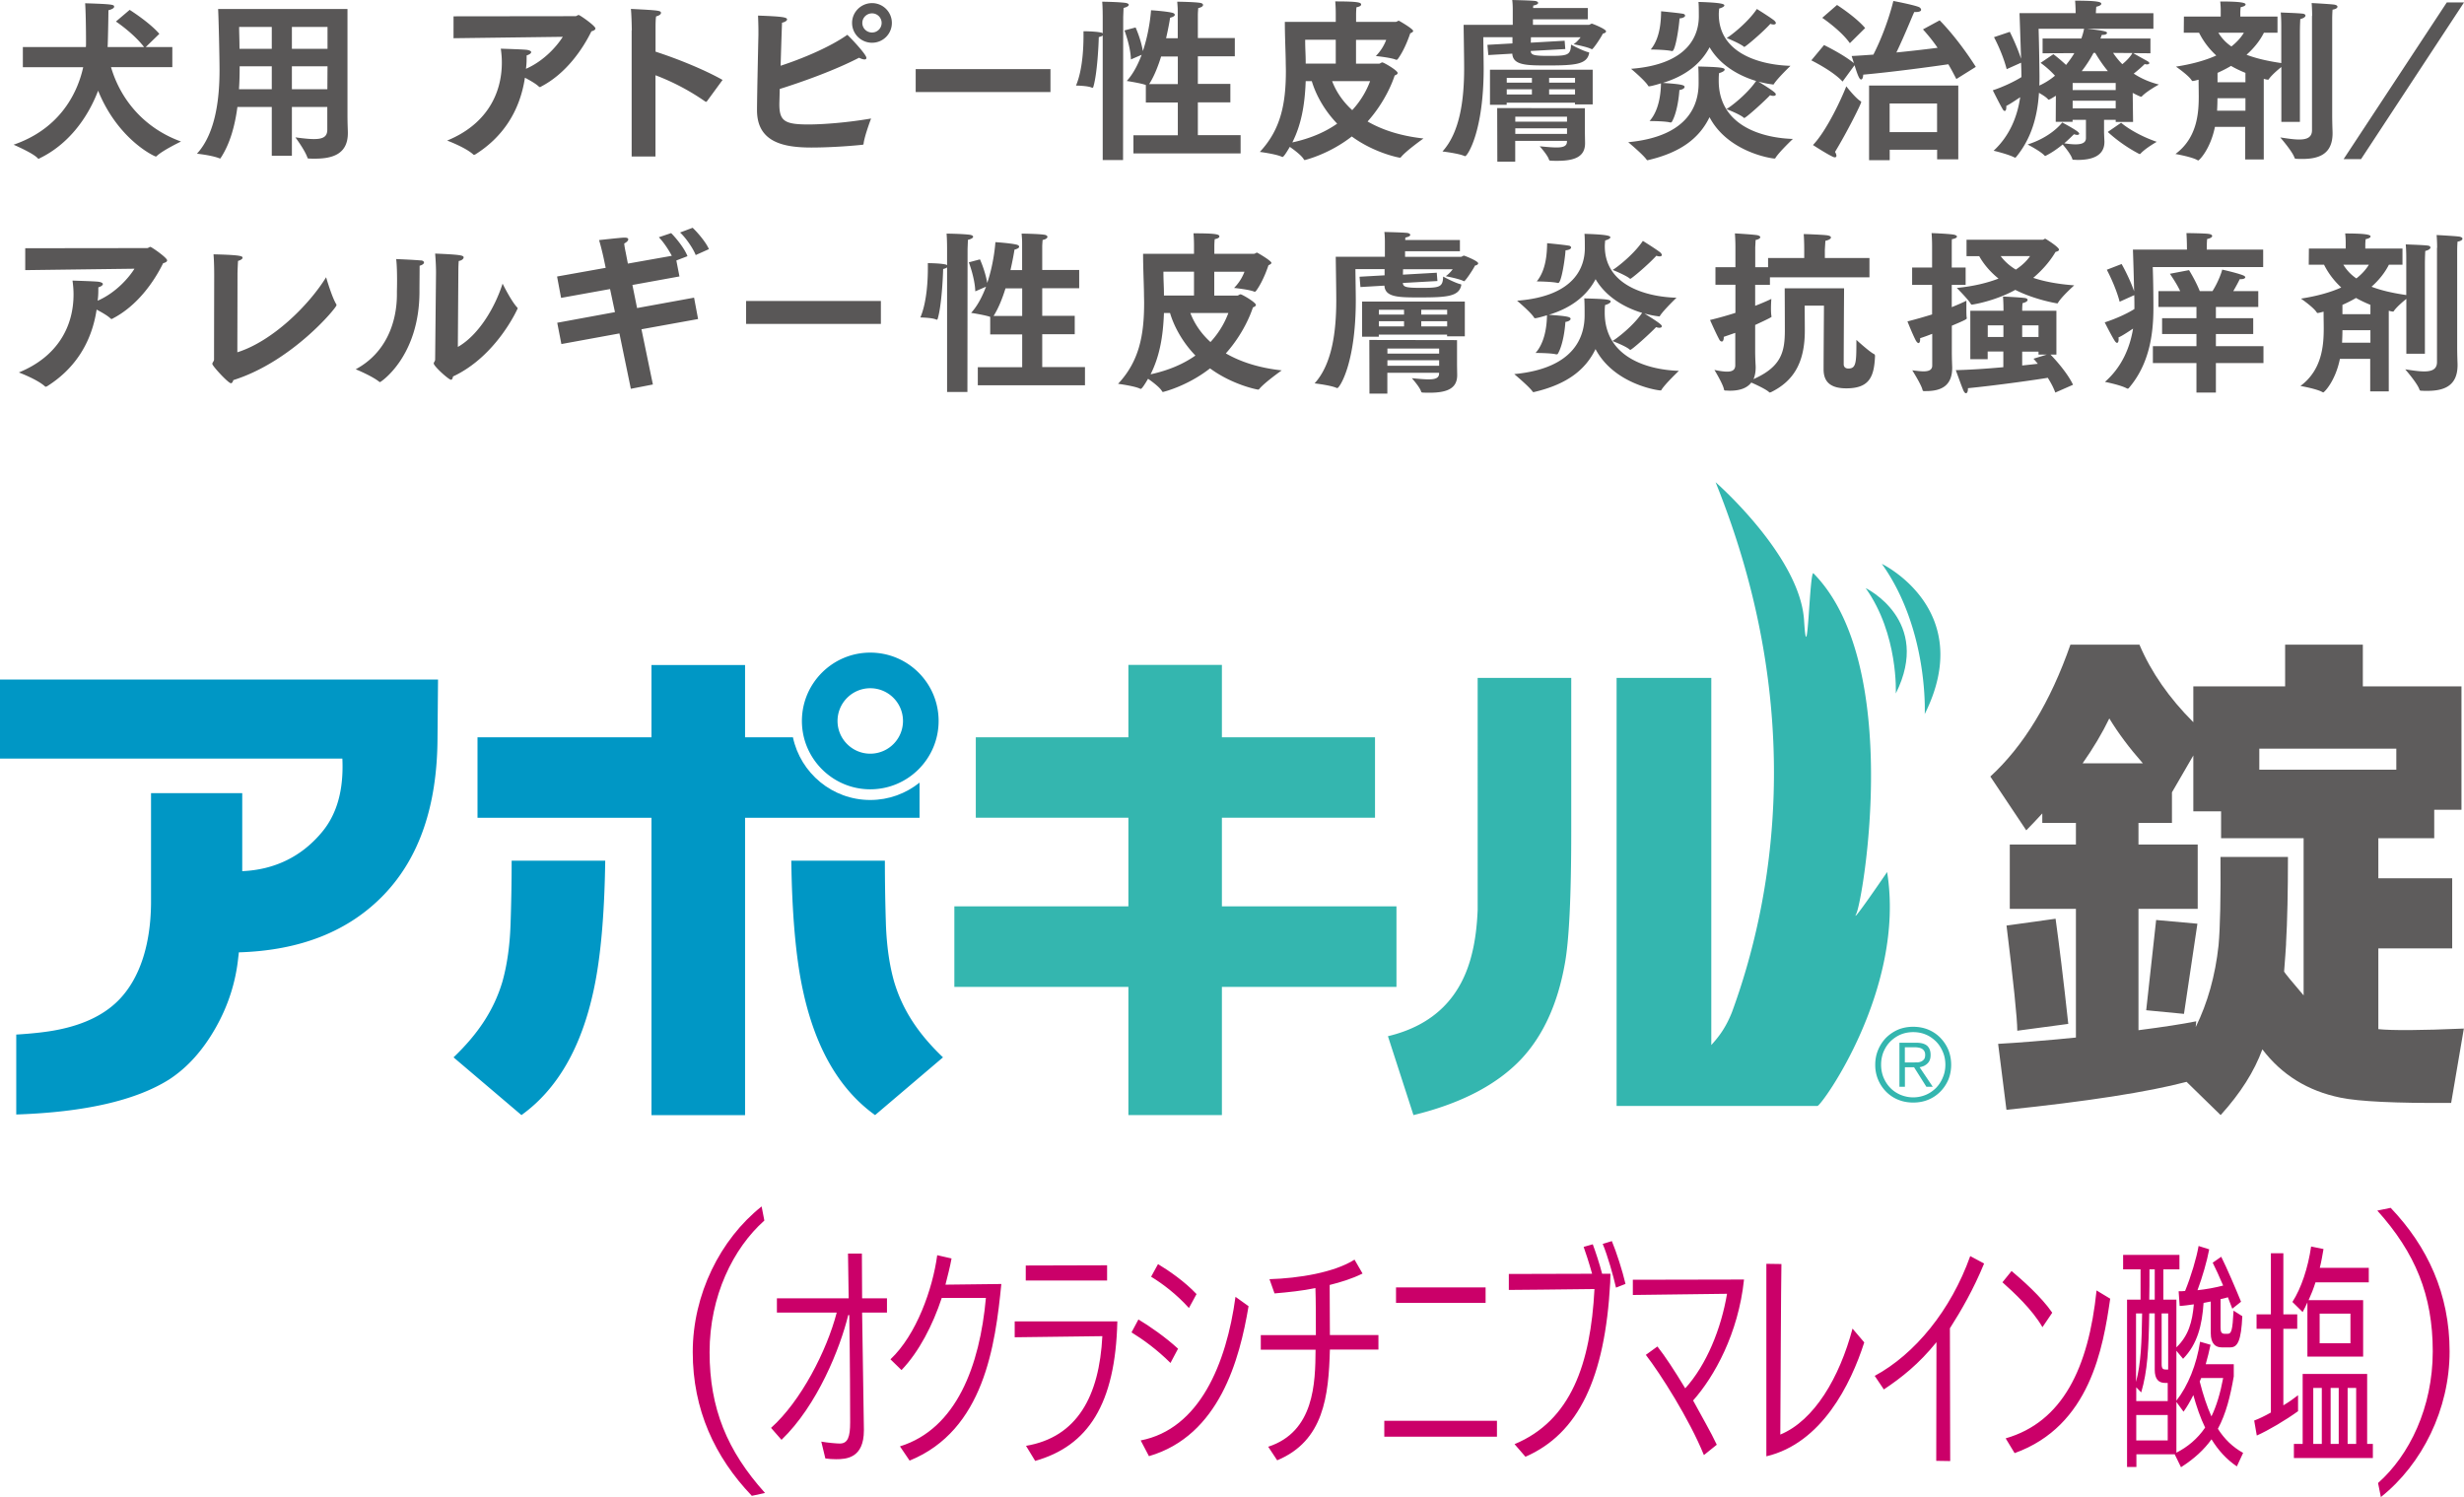 <svg id="_イヤー_2" xmlns="http://www.w3.org/2000/svg" viewBox="0 0 332 201.74"><defs><style>.cls-2{fill:#0097c5}.cls-4{fill:#34b6af}</style></defs><g id="contents"><path d="M116.4 192.75c0 3.75-2.38 3.88-3.75 3.88-.47 0-.97-.03-1.44-.1l-.55-2.27c.88.16 2.14.26 2.49.26 1.08 0 1.4-.88 1.4-2.84 0-1.8-.02-8.64-.12-14.47h-.14c-1.08 4.44-4.16 12.17-8.99 16.81l-1.41-1.61c4.02-3.59 7.51-10.38 8.85-15.54h-8.06v-1.92h9.67l-.09-6.03h1.87l.03 6.03h3.35v1.92h-3.35l.24 15.77v.13Zm4.86 2.15c7.62-2.37 10.76-10.88 11.58-20h-5.95c-1.2 3.63-3.05 7.25-5.42 9.72l-1.49-1.45c3.51-3.31 5.69-9.49 6.3-14.03l1.93.44c-.2 1.14-.53 2.36-.82 3.53.38 0 7.36-.09 7.53-.09-.82 8.26-2.32 19.71-12.36 23.8l-1.3-1.92Zm16.98-.07c6.89-1.16 9.88-6.68 10.29-14.78-3.14.03-11.73.15-11.81.15v-2.14h13.83c-.26 11.17-3.95 16.78-11.07 18.8l-1.23-2.02Zm-.03-22.29v-2.01l10.96-.03v2.05h-10.96Zm19.5 11.12c-1.8-1.79-3.67-3.15-5.25-4.12l.93-1.74c1.44.85 3.66 2.39 5.34 3.94l-1.02 1.92Zm-4.01 10.44c7.91-1.54 11.54-10.3 12.77-19.35l1.76 1.26c-1.2 7.16-3.92 17.44-13.42 20.21l-1.11-2.11Zm6.5-17.84c-1.7-1.89-3.6-3.31-5.1-4.22l.93-1.7c1.47.88 3.61 2.36 5.19 4.04l-1.03 1.89Zm10.68 18.69c6.21-2.02 6.35-8.57 6.38-13.08h-7.38v-1.96h7.42c0-2.27 0-4.7-.06-6.34-1.67.35-3.69.57-5.51.72l-.68-1.92c3.96-.12 8.7-.89 11.46-2.63l1.08 1.87c-1.47.73-2.96 1.17-4.43 1.54l.03 6.75h6.54v1.96h-6.54c-.17 6.27-.82 12.3-7.1 14.92l-1.22-1.84Zm15.64-3.5h15.18v2.15h-15.18v-2.15Zm1.58-17.97h12.07v2.08H188.1v-2.08Zm15.95 21.13c7.65-3.18 10.26-10.85 10.79-20.91-3.89.06-11.54.12-11.54.12v-2.15l11.22-.03c-.41-1.48-.91-2.99-1.14-3.62l1.23-.35c.38 1.01.91 2.62 1.26 3.97h1.12c0 .41-.03.79-.03 1.17-.7 12.93-4.28 20.37-11.42 23.49l-1.47-1.7Zm13.69-21.1c-.38-1.67-1.12-4.28-1.79-5.89l1.23-.38c.62 1.48 1.44 4.03 1.84 5.77l-1.28.5Zm11.84 22.55c-1.99-4.88-5.83-10.91-7.82-13.49l1.56-1.13c1.02 1.29 2.29 3.22 3.75 5.64 2.87-3.16 4.84-8.04 5.63-12.74l-12.69.16v-2.05l14.98-.03c-.76 7.28-4.02 13.11-6.86 16.3 1.14 2.12 2.4 4.26 3.19 5.96l-1.73 1.39ZM238 170.3l2.03.03c-.06 2.58-.12 18.19-.15 22.98 4.57-1.89 7.97-7.66 9.73-14.28l1.58 1.86c-1.82 5.67-5.74 13.59-13.19 15.35V170.3Zm22.89 26.55.03-15.99c-2.37 2.94-4.72 4.79-7.09 6.37l-1.23-1.83c5.42-2.93 10.26-8.83 12.87-16.14l1.87 1c-1.44 3.5-3.07 6.31-4.61 8.73 0 .54.04 16.34.04 17.89l-1.88-.03Zm14.31-18.01c-1.38-2.4-3.84-4.66-5.39-6.05l1.23-1.52c1.32 1.11 4.02 3.47 5.48 5.62l-1.32 1.95Zm-4.95 14.98c7.65-2.21 11.16-9.46 12.24-19.93l1.84 1.11c-.96 6.58-2.69 17.15-12.88 20.81l-1.2-1.98Zm31.16 3.79c-1.41-.95-2.52-2.18-3.43-3.66-1 1.39-2.32 2.62-4.11 3.76l-.85-1.74h-5.16v1.71h-1.26v-22.55h1.82v-4.08h-2.35v-1.95h7.59v1.95h-2.17v4.08h1.76v6.43c1.64-1.58 2.14-3.43 2.35-5.8-.65.09-1.29.19-1.91.22l-.14-1.98c.29 0 .58 0 .87-.04.82-2.02 1.54-4.45 1.82-6.06l1.43.45c-.29 1.57-.94 3.81-1.58 5.51 1.2-.13 2.41-.35 3.46-.63-.49-1.17-1.02-2.3-1.41-3.08l1.15-.8c.76 1.51 1.96 4.32 2.67 6.06l-1.18.94-.59-1.54c-.32.09-.65.19-.99.25v3.82c0 .59.11.85.55.85h.41c.5 0 .65-.41.79-3.12l1.18.75c-.15 3.28-.62 4.2-1.61 4.2h-1.17c-.82 0-1.47-.48-1.47-1.92v-4.26l-.97.19c-.2 3-.82 5.55-2.76 7.53l-.9-1.08v6.72c1.58-2.01 2.72-4.88 3.19-7.94l1.41.41c-.18.88-.41 1.77-.65 2.62h3.78v1.64c-.47 2.71-1.05 5.04-2.14 7.06.88 1.39 1.99 2.46 3.4 3.25l-.85 1.83Zm-13.6-20.62v9.23c.68-2.58.76-5.36.82-9.23h-.82Zm4.27 9.36h-.37c-.88 0-1.38-.54-1.38-1.77v-7.6h-.74c-.08 4.85-.23 7.72-1.08 10.65l-.67-.69v1.86h4.24v-2.46Zm0 4.32h-4.24v3.43h4.24v-3.43Zm-1.75-19.62h-.71c0 1.36 0 3.19-.03 4.08h.74v-4.08Zm1.81 5.94h-.88v6.81c0 .63.17.75.59.75h.29v-7.57Zm1.11 11.91v6.85c1.49-.76 2.82-1.84 3.87-3.38-.65-1.33-1.15-2.81-1.59-4.38-.41.82-.82 1.54-1.32 2.24l-.97-1.33Zm3.34-3.21c-.06.15-.12.31-.2.47.46 1.8.97 3.35 1.58 4.7.67-1.38 1.19-3.09 1.58-5.17h-2.96Zm13.05 4.47c-1.66 1.2-3.98 2.58-5.56 3.28l-.35-2.02c.61-.22 1.4-.6 2.25-1.08v-11.28h-1.93v-1.95h1.93v-8.23h1.68v8.23h1.87v1.95h-1.87v10.31c.7-.41 1.37-.88 1.98-1.36v2.15Zm1.26-7.38v-7.28c-.2.45-.41.88-.64 1.3l-1.38-1.36c1.2-1.86 2.11-4.63 2.52-7.47l1.67.34c-.15.86-.29 1.71-.5 2.53h6.6v1.96h-7.18c-.26.82-.58 1.64-.93 2.4h7.35v7.6h-7.5Zm-1.82 13.69v-1.9h1.18v-9.43h8.69v9.43h.77v1.9h-10.64Zm3.76-9.44h-1.15v7.54h1.15v-7.54Zm3.86-10.02h-4.15v4h4.15v-4Zm-1.58 10.02h-1.09v7.54h1.09v-7.54Zm2.35 0h-1.15v7.54h1.15v-7.54Zm-216.18 14.52c-4.97-5.2-7.95-11.59-7.95-19.35s3.69-15.19 9.28-19.63l.37 1.9c-4.2 3.74-7.38 10.17-7.38 17.74s2.37 13.3 7.47 18.97l-1.8.39Zm219.51.19-.38-1.9c4.21-3.73 7.37-10.16 7.37-17.74s-2.36-13.29-7.47-18.97l1.8-.37c4.96 5.2 7.94 11.58 7.94 19.35s-3.68 15.19-9.27 19.63" style="fill:#cb0069"/><path d="M304.84 141.38c-1.09 2.99-2.96 5.94-5.63 8.88l-4.59-4.48c-5.22 1.37-13.32 2.63-24.27 3.77l-1.12-8.89c2.62-.14 6.11-.42 10.48-.85v-17.34h-8.91v-8.67h8.91v-2.91h-4.53v-1.28c-.74.81-1.46 1.57-2.16 2.28l-4.84-7.25c4.49-4.12 8.09-10.04 10.79-17.77h9.3c1.57 3.7 3.99 7.18 7.26 10.45v-4.83h12.37v-5.62h10.47v5.62h13.29v16.63h-3.67v3.83h-7.53v5.4h9.95v9.45h-9.95v10.88c1.88.19 5.72.17 11.52-.08l-1.71 10.02c-7.46.05-12.43-.19-14.91-.71-4.41-.9-7.93-3.08-10.55-6.54m-33-2.49c0-1.63-.54-6.76-1.45-14.16l6.61-.92c.43 3.1 1.07 8.22 1.71 14.17l-6.87.92Zm8.8-36.02h8.12c-1.84-2.09-3.34-4.1-4.52-6.05-.96 1.99-2.16 4-3.6 6.05m27.42 24.3c-.05.8-.13 2.06-.27 3.77.14.24 1.01 1.31 2.63 3.2v-21.18h-11.12v-3.62h-3.74v-7.53l-2.88 4.97v4.12h-4.51v2.91h7.98v8.67h-7.98v16.35c3.35-.43 5.95-.83 7.78-1.2l-.07.78c1.61-3.27 2.64-6.94 3.08-11.02.22-2.41.3-6.54.26-11.91h9.09c0 4.57-.08 8.62-.26 11.7m-18.84 8.96 1.34-12.16 5.56.5-1.81 12.15-5.1-.49Zm15.24-32.41h18.46v-2.84h-18.46v2.84Z" style="fill:#5e5c5c"/><path class="cls-4" d="M259.81 138.74c.62.26 1.16.62 1.62 1.09.46.47.83 1.02 1.09 1.64.25.62.38 1.3.38 2.01s-.13 1.4-.38 2.01c-.27.62-.63 1.16-1.09 1.62-.46.46-1 .83-1.62 1.08-.62.26-1.31.38-2.02.38s-1.4-.12-2.03-.38c-.62-.25-1.17-.62-1.62-1.08a5.074 5.074 0 0 1-1.47-3.63c0-.73.13-1.39.39-2.01.26-.62.62-1.17 1.08-1.64a5.31 5.31 0 0 1 1.62-1.09c.63-.26 1.31-.38 2.03-.38s1.41.13 2.02.38m-3.75.68c-.53.23-.99.56-1.37.94-.39.39-.68.86-.91 1.39-.21.53-.32 1.11-.32 1.72s.11 1.18.32 1.71c.23.54.52 1 .91 1.4.37.39.84.71 1.37.94.53.22 1.1.35 1.73.35s1.19-.13 1.72-.35c.53-.23.98-.55 1.37-.94.38-.4.68-.86.9-1.4.23-.53.34-1.1.34-1.71s-.11-1.19-.34-1.72c-.22-.53-.52-1-.9-1.39-.39-.38-.84-.72-1.37-.94-.53-.23-1.11-.34-1.72-.34s-1.2.11-1.73.34m-.13 7.02v-5.93h2.28c.67 0 1.15.14 1.47.42.3.29.45.68.45 1.21 0 .28-.03.49-.11.69-.07.19-.18.35-.33.49-.14.13-.3.24-.47.32-.18.07-.36.13-.57.17l1.77 2.63h-.86l-1.66-2.63h-1.23v2.63h-.72Zm2.34-3.28c.22 0 .42-.05.57-.11.17-.07.29-.18.4-.3.11-.15.16-.35.16-.61 0-.2-.04-.37-.12-.5a.891.891 0 0 0-.32-.32 1.35 1.35 0 0 0-.44-.15c-.16-.03-.34-.05-.53-.05h-1.33v2.05h.97c.21 0 .44-.01.65-.02m-70.12-21.02h-23.52v-11.94h20.63V99.35h-20.63V89.6h-12.6v9.75h-20.56v10.84h20.56v11.94h-23.45v10.86h23.45v17.27h12.6v-17.27h23.52v-10.86zm23.55-30.77v20.63c0 8.85-.29 14.84-.88 17.96-.97 5.38-2.93 9.63-5.86 12.76-3.28 3.47-8.12 5.99-14.52 7.55l-3.44-10.63c6.15-1.47 9.94-5.23 11.36-11.29.39-1.61.64-3.52.73-5.72V91.35h12.61Zm38.41 31.76c.9-1.81 6.31-33.59-5.77-45.86-.54-.56-.79 13.97-1.27 6.32-.55-8.67-11.92-18.6-11.92-18.6 12.61 31.23 7.51 56.94 2.22 71.37-.87 2.22-1.86 3.43-2.8 4.47V91.35h-12.76v57.68h27.06c.55 0 11.92-15.8 9.39-31.52 0 0-5.05 7.41-4.15 5.61m3.44-47.14c6.32 8.85 5.78 20.24 5.78 20.24 7.03-14.09-5.78-20.24-5.78-20.24"/><path class="cls-4" d="M251.38 79.25c4.44 6.22 4.06 14.2 4.06 14.2 4.94-9.88-4.06-14.2-4.06-14.2"/><path class="cls-2" d="M0 91.55v10.67h46.13c.2 4.3-.76 7.6-2.86 10.04-2.75 3.25-6.39 4.95-10.63 5.13v-10.51H20.35v14.81c-.05 5.82-1.61 10.07-4.06 12.76-1.95 2.15-4.82 3.6-8.58 4.33-1.4.28-3.27.49-5.52.63v10.77c9.17-.31 16.09-1.87 20.62-4.73 2.45-1.6 4.52-3.91 6.23-6.92 1.71-3.01 2.73-6.19 3.07-9.57 0 0 .04-.23.07-.63 8.33-.25 14.85-2.86 19.58-7.8 4.74-4.96 7.14-11.95 7.19-21l.07-7.96H0Zm80.01 41.78c-1.66 7.82-4.92 13.46-9.75 16.93l-9.15-7.78c3.22-3.08 5.41-6.27 6.58-10.18.63-2.25 1-4.81 1.1-7.7.1-2.88.15-5.68.15-8.62h12.61c-.1 7.19-.61 13.04-1.54 17.35m28.15 0c1.66 7.82 4.91 13.46 9.75 16.93l9.15-7.78c-3.23-3.08-5.41-6.27-6.58-10.18-.64-2.25-1-4.81-1.11-7.7-.09-2.88-.14-5.68-.14-8.62h-12.61c.1 7.19.61 13.04 1.54 17.35m9.1-26.97c-5.08 0-9.21-4.14-9.21-9.21s4.12-9.21 9.21-9.21 9.21 4.12 9.21 9.21-4.13 9.21-9.21 9.21m0-13.62c-2.43 0-4.41 1.98-4.41 4.41s1.98 4.41 4.41 4.41a4.41 4.41 0 0 0 0-8.82"/><path class="cls-2" d="M117.26 107.8c-5.12 0-9.4-3.63-10.42-8.45h-6.45v-9.74H87.78v9.74H64.34v10.85h23.44v40.07h12.61V110.2h23.51v-4.74c-1.83 1.46-4.12 2.34-6.64 2.34"/><path d="M3.08 6.34h8.49c.02-.21.02-.4.02-.61 0-2.06-.05-4.54-.12-5.29 3.79.12 3.91.19 3.91.47 0 .17-.28.35-.77.47 0 .63-.05 3.39-.09 4.52 0 .14-.02.3-.02.44h4.91c-1.43-1.87-3.79-3.44-3.79-3.44l1.85-1.57s2.67 1.68 4 3.23l-1.83 1.78h3.58v2.71h-8.26c1.31 4.47 4.56 8.26 9.43 10.02 0 0-2.57 1.24-3.28 1.97-.02.02-.07.05-.12.05-.16 0-5.08-2.25-7.77-8.87-1.5 3.93-4.19 7.32-7.86 9.1-.07.05-.12.07-.16.07-.02 0-.07-.02-.12-.07-.63-.7-3.25-1.82-3.25-1.82 5.85-2.01 8.49-6.43 9.38-10.44H3.08V6.35Zm33.54 8.07h-4.63c-.33 2.48-.98 4.96-2.27 6.9-.02.02-.05.05-.07.05s-.05-.02-.07-.02c-1.03-.42-3.04-.63-3.04-.63 2.62-2.86 3.04-7.79 3.04-11.26 0-1.68-.12-7.02-.19-8.24h17.43v14.28c0 1.17.05 2.08.05 2.36v.09c0 2.83-2.08 3.44-4.42 3.44-.28 0-.59 0-.87-.02-.05 0-.12-.02-.14-.07-.33-1.03-1.64-2.78-1.64-2.78 1.03.14 1.87.23 2.5.23 1.24 0 1.8-.33 1.8-1.26v-3.07h-4.77v6.58h-2.71v-6.58Zm0-2.39V8.93h-4.33v.16c0 .93-.02 1.92-.09 2.93h4.42Zm0-5.45V3.63h-4.4c0 .82.05 1.78.05 2.95h4.35Zm7.51 0V3.63h-4.8v2.95h4.8Zm-.02 5.45.02-3.09h-4.8v3.09h4.77Zm17-9.82 16.43-.02c.16 0 .28-.16.44-.16.14 0 2.25 1.45 2.25 1.82 0 .14-.16.28-.54.38-1.22 2.48-3.46 5.73-6.81 7.46-.05.05-.09.05-.14.05s-.09-.02-.14-.07c-.4-.38-1.17-.82-1.87-1.19-.7 4.66-3.11 8.1-6.69 10.34-.07.02-.09.05-.14.05-.07 0-.12-.02-.16-.07-1.05-.94-3.49-1.85-3.49-1.85 5.26-2.15 7.37-6.25 7.37-10.51 0-.61-.05-1.24-.14-1.87 0 0 3.09.09 3.53.16.4.07.56.19.56.3 0 .17-.23.33-.61.45 0 .56 0 1.08-.07 1.61l-.02.19c2.53-1.1 4.28-3.21 4.96-4.31l-14.72.19V2.2Zm24.02 1.9s-.02-1.87-.12-2.9c3.67.19 4.05.21 4.05.54 0 .16-.19.35-.66.47-.07.49-.07 1.1-.07 1.43v3.32c2.76.89 6.53 2.39 9.03 3.81l-2.11 2.88s-.07.07-.12.07c-.02 0-.07-.02-.12-.05a30.89 30.89 0 0 0-6.69-3.53v10.95h-3.21V4.1Zm31.24 15.25c0 .07-.05.16-.19.16-2.2.23-4.87.37-6.86.37-3.81 0-7.32-.75-7.32-5.03 0-1.8.19-10.16.19-10.16v-.58c0-.56-.02-1.15-.05-2.01 3.32.12 3.91.23 3.91.52 0 .16-.26.35-.68.44 0 .14-.02.28-.19 5.8 3-.98 6.67-2.53 8.99-4.17.44.4 2.57 2.64 2.57 3.11 0 .14-.09.21-.26.21-.19 0-.44-.09-.73-.23-3.3 1.71-7.72 3.28-10.69 4.21-.02 1.1-.05 1.87-.05 2.04 0 2.27.7 2.74 3.89 2.74 2.08 0 5.34-.26 8.47-.8 0 0-.87 2.29-1.01 3.37ZM117.5.42c1.47 0 2.67 1.19 2.67 2.67s-1.19 2.67-2.67 2.67-2.69-1.19-2.69-2.67S116.03.42 117.5.42Zm0 3.96c.7 0 1.29-.56 1.29-1.29s-.59-1.29-1.29-1.29-1.31.56-1.31 1.29.59 1.29 1.31 1.29Zm5.88 4.93h18.16v3.09h-18.16V9.31Zm25.21-4.54c-.09.09-.26.16-.54.23-.02 1.05-.21 4.94-.73 6.69-.02.09-.07.14-.14.14-.02 0-.05 0-.07-.02-.54-.26-2.13-.28-2.13-.28.91-2.13 1.01-5.27 1.01-6.62v-.7s1.45 0 2.29.16c.14.02.23.07.3.12v-2.2s0-1.36-.07-2.06c0 0 2.08.02 3.16.16.26.05.42.14.42.26 0 .14-.21.3-.7.42-.02.44-.05 1.24-.05 1.24l-.02 19.26h-2.74V4.77Zm4.14 13.46h5.97v-4.42h-4.31v-2.36c-.73-.26-2.57-.54-2.57-.54.89-.98 1.52-2.25 2.01-3.53l-1.45.63c-.05-1.78-.87-3.91-.87-3.91l1.5-.4s.7 1.52.98 3.18c.94-2.78 1.1-5.5 1.1-5.5s1.92.12 2.83.33c.23.05.37.16.37.28 0 .14-.16.28-.63.4-.07.49-.26 1.52-.54 2.76h1.57V1.73c0-.54 0-.7-.07-1.5 0 0 2.25.02 3.11.16.26.05.37.16.37.28 0 .16-.21.33-.65.42-.02.35-.05.61-.05.93v3.11h4.98v2.46h-4.98v3.72h4.38v2.48h-4.38v4.42h5.76v2.46h-14.44v-2.46Zm5.97-6.9V7.61h-2.25c-.42 1.36-.96 2.71-1.61 3.72h3.86Zm21.28-8.38V1.73s0-.84-.07-1.54c3.07 0 3.49.14 3.49.42 0 .14-.16.28-.63.37-.05.45-.05.94-.05.94v1.03h5.31c.19 0 .33-.16.44-.16.05 0 1.94 1.1 1.94 1.38 0 .16-.28.26-.4.33 0 0-.66 2.08-1.66 3.44-.07.07-.12.12-.16.12s-.07 0-.12-.02c-.66-.28-2.69-.49-2.69-.49a6.236 6.236 0 0 0 1.4-2.18h-4.07v3.21h3.11c.14 0 .28-.17.44-.17.19 0 2.06 1.08 2.06 1.43 0 .14-.19.26-.4.33-.3.93-1.33 3.6-3.65 6.2 1.87 1.08 4.33 1.94 7.53 2.29 0 0-2.32 1.64-3.02 2.5-.05.07-.12.09-.16.09-.12 0-3.44-.63-6.48-2.86-3.11 2.43-6.34 3.18-6.34 3.18-.07 0-.09-.05-.14-.12-.28-.49-1.24-1.22-1.87-1.66-.37.63-.82 1.36-.98 1.36-.02 0-.07 0-.09-.02-.75-.37-2.97-.66-2.97-.66 2.85-3.04 3.51-6.55 3.51-10.93 0-.42-.02-.84-.02-1.26-.02-1.52-.12-3.37-.12-5.33h6.86Zm-4.05 7.98c-.12 3.42-.66 5.99-1.8 8.26 2.57-.56 4.54-1.47 6.04-2.53-1.94-2.01-2.97-4.21-3.42-5.73h-.82Zm4.05-2.36V5.36h-4.12c0 1.31.07 1.97.07 3.02v.19h4.05Zm-.49 2.36c.47 1.24 1.31 2.64 2.71 3.91 1.45-1.57 2.11-3.11 2.41-3.91h-5.12Zm20.93-4.89 3.37-.19v-.84h-3.93c0 .37.05 3.39.05 4.19 0 8.64-2.22 11.84-2.48 11.84-.05 0-.07 0-.12-.02-.75-.35-2.95-.61-2.95-.61 2.36-2.6 2.92-6.97 2.92-11.23 0-1.45-.07-5.24-.07-5.83h6.62V1.26s0-.75-.07-1.26c0 0 2.32.05 3 .12.3.02.49.14.49.28 0 .12-.19.26-.66.35 0 .09-.02.21-.02.33h7.37V2.6h-7.39v.75h7.51c.16 0 .28-.16.44-.16.07 0 1.9.72 1.9 1.03 0 .16-.23.28-.42.3-.4.77-1.33 2.11-1.47 2.11-.02 0-.05 0-.09-.02-.54-.3-2.39-.65-2.39-.65.59-.42.94-.94.94-.94h-6.69l-.02.73 4.56-.26.09 1.12-4.66.26c.05.52.33.66 2.39.66 2.53 0 3-.05 3.04-1.52 0 0 1.59.86 2.36 1.03.07.02.09.05.09.07s-.02.07-.02.12c-.33 1.45-1.92 1.59-5.52 1.59-2.88 0-4.73 0-4.82-1.59l-3.23.19-.12-1.36Zm.35 3.35h13.83v4.68h-2.39v-.23h-9.2v.28h-2.25V9.39Zm.96 5.17 11.82.02v3.23c0 .44.02 1.22.02 1.43v.07c0 1.8-1.38 2.36-3.74 2.36-.28 0-.56 0-.87-.02-.14 0-.21-.02-.26-.16-.16-.58-1.24-1.78-1.24-1.78.91.09 1.68.16 2.27.16.91 0 1.4-.19 1.4-.79v-.1h-6.97v2.81h-2.41l-.02-7.23Zm4.68-3.42v-.65h-3.39v.65h3.39Zm0 1.59v-.7h-3.39v.7h3.39Zm4.73 3.67v-.68h-6.97v.68h6.97Zm0 1.64v-.75h-6.97v.75h6.97Zm1.08-6.9v-.65h-3.49v.65h3.49Zm0 1.59v-.7h-3.49v.7h3.49Zm9.86 8.84s-.07.02-.09.02c-.05 0-.09-.02-.14-.09-.42-.63-2.46-2.34-2.46-2.34 8.42-.8 9.48-5.36 9.48-7.93v-.09c0-.61 0-1.73-.05-2.18 2.95.07 3.56.16 3.56.42 0 .16-.3.35-.75.47-.05.35-.05.7-.05 1.03 0 5.94 5.62 7.7 9.99 7.84 0 0-1.87 1.78-2.34 2.55-.02.07-.07.09-.14.09-.44 0-6.29-.89-8.75-5.57-1.36 2.81-3.86 4.75-8.26 5.78Zm.12-9.94c-.07 0-.12-.02-.14-.09-.42-.7-2.29-2.27-2.29-2.27 7.96-.61 9.13-4.73 9.13-7.07 0-.56 0-1.5-.05-1.94 3.09.09 3.49.28 3.49.47 0 .14-.26.3-.7.42-.02.26-.05.51-.05.77 0 5.24 5.48 6.83 9.66 6.95 0 0-1.75 1.68-2.22 2.43-.02.07-.09.09-.14.09-.02 0-.07-.02-.09-.02-.63-.07-1.24-.21-1.87-.37 2.22 1.36 2.34 1.57 2.34 1.71 0 .12-.09.21-.33.21-.12 0-.26-.02-.44-.09-.75.8-3.25 3.07-3.49 3.07-.02 0-.05-.02-.07-.05-.54-.47-2.32-1.15-2.32-1.15.51-.28 2.76-1.97 4-3.79-2.57-.77-4.96-2.29-6.27-4.54-1.22 2.29-3.32 3.89-6.3 4.8 2.27.16 2.93.26 2.93.54 0 .16-.21.35-.7.42-.05.86-.3 3.04-1.01 4.28-.05.07-.09.09-.16.09h-.07c-.7-.19-2.78-.19-2.78-.19 1.29-1.45 1.52-3.74 1.54-5.08-.68.21-1.4.4-1.59.4Zm4.52-9.78c.21.02.33.14.33.26 0 .14-.23.33-.75.37-.07 1.19-.56 4.4-.98 4.4h-.07c-.75-.19-2.83-.21-2.83-.21 1.26-1.52 1.38-3.79 1.4-5.15 0 0 2.22.21 2.9.33Zm12.4.98c.09.09.16.19.16.28s-.09.19-.3.19c-.12 0-.26-.02-.44-.09-1.15 1.26-3.37 3.11-3.51 3.11-.02 0-.07-.02-.09-.05-.54-.44-2.29-1.15-2.29-1.15.51-.28 2.83-2.06 4.07-3.91 0 0 1.92 1.19 2.41 1.61Zm6.67 3.25s2.6 1.26 4 2.43c-.16-.54-.3-.96-.3-.96.94-.05 1.94-.12 2.93-.19 1.87-3.67 2.69-7.23 2.69-7.23s2.48.47 3.37.79c.21.07.37.24.37.4s-.19.3-.73.3h-.19c-.26.51-1.22 2.97-2.41 5.45 2.15-.21 4.14-.45 5.55-.63-.56-.82-1.22-1.66-1.97-2.48l2.25-1.22c2.69 2.74 4.87 6.27 4.87 6.27l-2.62 1.64c-.21-.4-.56-1.1-1.08-1.99-2.27.33-7.39 1.03-11.47 1.4-.02.49-.16.65-.28.65-.23 0-.44-.49-.89-1.92l-1.61 2.2c-1.36-1.47-4.17-2.83-4.21-2.86l1.73-2.08Zm4.87 7.53c.09.05.12.09.12.14 0 .23-1.9 4.05-3.53 6.72.12.19.19.38.19.52 0 .12-.07.21-.21.21-.07 0-.14-.02-.26-.07-.91-.42-2.69-1.59-2.69-1.59 1.92-2.01 3.93-6.46 4.49-7.91 0 0 1.19 1.54 1.9 1.99ZM247.52.67s2.5 1.59 3.79 3.11l-2.06 2.04c-1.19-1.71-3.72-3.42-3.72-3.42l1.99-1.73Zm4.31 10.86h12.03v9.94h-2.85v-1.29h-6.39v1.4h-2.78V11.54ZM261 17.8v-3.86h-6.39v3.86H261Zm16.02-4.91c-.8.52-.94.54-.98.54-.02 0-.07 0-.09-.05-.23-.28-.73-.59-1.22-.87-.19 3.02-.94 6.04-3.07 8.64-.07.07-.09.09-.14.09-.02 0-.05 0-.09-.02-.82-.44-2.81-.91-2.81-.91 2.2-2.04 3.21-4.66 3.58-7.21-.8.54-1.47.98-1.87 1.17v.19c0 .33-.09.49-.21.49-.07 0-.16-.05-.23-.16-.37-.59-1.38-2.62-1.38-2.62 1.47-.49 2.92-1.19 3.86-1.78 0-.54-.02-1.19-.05-1.94l-1.94.87c-.59-2.27-1.71-4.31-1.71-4.31l2.13-.72s.94 1.85 1.52 3.63c-.09-2.78-.21-6.15-.21-6.15h7.56V1.7s0-.82-.07-1.61c2.95 0 3.53.16 3.53.42 0 .14-.21.3-.68.4-.02.28-.05.7-.05.87h7.75v2.1h-8.92c2.46.26 2.67.4 2.67.56 0 .14-.23.26-.56.26h-.14c-.07.16-.12.33-.19.49h6.74v1.99l-2.32-.02c.35.21 1.52.86 1.87 1.05.21.12.3.21.3.3s-.12.17-.33.17c-.07 0-.19-.02-.3-.05-.12.14-.75.72-1.47 1.29.89.59 2.01 1.12 3.39 1.47 0 0-1.61.87-2.29 1.59-.05.05-.07.05-.12.05-.14 0-1.08-.49-1.12-.51l.05 3.91h-2.34v-.28h-1.57v1.57c0 .37.05 1.29.05 1.33v.07c0 1.94-1.76 2.43-3.6 2.43-.16 0-.35-.02-.52-.02-.12 0-.19 0-.21-.12-.16-.56-.91-1.5-1.29-1.94-.61.49-1.36 1.05-2.25 1.5-.05.02-.07.05-.12.05-.02 0-.05-.02-.07-.05-.56-.61-2.29-1.5-2.29-1.5 3.02-.96 4.47-2.69 4.66-2.97 2.04 1.1 2.29 1.36 2.29 1.52 0 .09-.09.16-.28.16-.12 0-.26-.05-.42-.09-.23.21-.68.68-1.31 1.22.44.07 1.01.14 1.52.14.75 0 1.4-.16 1.4-.84v-2.46h-1.8v.26h-2.27l.02-3.51Zm-.35-5.59s.82.61 1.71 1.45c.42-.52.8-1.05 1.12-1.59l-4.28.02V5.19h5.22c.16-.44.28-.86.37-1.31h-6.13s.09 2.86.12 6.34c0 .44 0 .86-.02 1.31a9.4 9.4 0 0 0 2.11-1.33 12.56 12.56 0 0 0-1.94-1.73l1.73-1.17Zm8.4 4.84v-.96h-5.8v.96h5.8Zm0 2.46v-1.03h-5.8v1.03h5.8Zm-1.05-5.01c-.77-.93-1.33-1.82-1.71-2.46h-.23c-.44.84-.98 1.68-1.59 2.46h3.53Zm1.78 6.95c.66.58 2.41 1.75 4.8 2.57 0 0-1.52.86-2.18 1.59-.02.05-.07.05-.12.05-.02 0-.07 0-.09-.02a20.22 20.22 0 0 1-4.21-2.95l1.8-1.24Zm-1.08-9.41c.3.44.7.98 1.24 1.52.59-.47 1.12-1.05 1.36-1.5l-2.6-.02Zm17.81 9.97h-4.09c-.61 3-2.11 4.52-2.25 4.52-.02 0-.07-.02-.12-.05-.77-.44-2.95-.82-2.95-.82 2.95-2.18 3.14-5.55 3.14-7.79 0-.51-.02-1.4-.02-2.22-.21.05-.44.12-.66.16-.05 0-.09.02-.14.02s-.07-.02-.12-.07c-.4-.68-2.13-1.87-2.13-1.87 2.11-.33 3.93-.82 5.43-1.5-.91-.84-1.71-1.85-2.32-3.07h-2.06l.02-2.18h4.96v-.86s0-.61-.07-1.17c2.9 0 3.42.19 3.42.4 0 .14-.21.28-.66.37-.05.33-.05.77-.05.77v.49h5.01v2.18h-1.83c-.56 1.12-1.38 2.11-2.34 2.97 1.33.51 2.9.86 4.68 1.12V3.6c0-.37 0-1.08-.07-1.92.14.02 2.2.07 2.93.16.26.02.4.14.4.26 0 .16-.21.35-.7.47-.05.84-.05 1.73-.05 1.73v12.12h-2.5V9.03c-.56.44-1.36 1.15-1.69 1.64-.02.05-.07.07-.12.07s-.09-.02-.16-.02c-.14-.02-.26-.07-.4-.09v10.86h-2.5v-4.38Zm.02-2.18v-1.68h-3.77c0 .51-.02 1.08-.05 1.68h3.81Zm0-3.84V9.82c-.68-.28-1.33-.58-1.94-.94-.58.35-1.19.65-1.82.94v1.26h3.77Zm-3.65-6.67c.44.72 1.03 1.36 1.76 1.85.68-.54 1.26-1.15 1.68-1.85h-3.44Zm12.64-2.27s0-.96-.07-1.73c0 0 2.29.12 3.04.21.3.05.44.16.44.28 0 .17-.21.33-.66.4-.05.56-.05 1.24-.05 1.24v12.97c0 1.15.05 2.2.05 2.36v.09c0 2.93-2.01 3.46-4.1 3.46-.26 0-.51 0-.77-.02-.14 0-.21-.02-.26-.14-.26-.84-1.92-2.74-1.92-2.74.94.14 1.83.28 2.55.28 1.03 0 1.73-.28 1.73-1.26V2.15ZM329.68.33H332l-13.87 21.11h-2.35L329.68.33ZM3.4 33.45l16.43-.02c.16 0 .28-.16.44-.16.14 0 2.25 1.45 2.25 1.82 0 .14-.16.28-.54.38-1.22 2.48-3.46 5.73-6.81 7.46-.05.05-.09.05-.14.05s-.09-.02-.14-.07c-.4-.38-1.17-.82-1.87-1.19-.7 4.66-3.11 8.1-6.69 10.34-.07.02-.09.05-.14.05-.07 0-.12-.02-.16-.07-1.05-.94-3.49-1.85-3.49-1.85 5.27-2.15 7.37-6.25 7.37-10.51 0-.61-.05-1.24-.14-1.87 0 0 3.09.09 3.53.16.4.07.56.19.56.3 0 .17-.23.33-.61.45 0 .56 0 1.08-.07 1.61l-.02.19c2.53-1.1 4.28-3.21 4.96-4.31L3.4 36.4v-2.95Zm41.92 7.56s.02.09.02.12c0 .33-5.99 7.6-13.9 10.09-.07.23-.16.42-.33.42-.35 0-2.5-2.32-2.5-2.6 0-.21.23-.35.23-.59 0-2.2.02-11.25.02-11.25 0-.42 0-1.82-.09-2.93 3.81.09 3.91.26 3.91.47 0 .14-.21.3-.61.42-.02.38-.07 1.36-.07 1.76 0 3.46-.02 8.94-.02 10.55 4.68-1.47 9.59-6.27 11.96-10.11 0 0 .8 2.76 1.38 3.65Zm11.41-5.92c.23.02.4.14.4.28 0 .16-.19.33-.59.44 0 .75-.02 2.69-.02 3.21v.26c0 8.8-5.24 12.21-5.31 12.21-.05 0-.07-.02-.12-.05-.94-.77-3.16-1.68-3.16-1.68 4.1-2.2 5.55-6.34 5.55-10.11v-.44s.02-.61.02-1.4c0-.91-.02-2.11-.12-2.9.42.02 2.27.09 3.35.19Zm4.98 11.65c2.69-1.54 4.91-5.1 6.01-8.52 0 0 1.12 2.29 1.94 3.18.07.07.09.12.09.16 0 .02-2.83 6.43-8.71 9.17-.05.26-.12.44-.28.44-.3 0-2.32-1.82-2.32-2.2 0-.16.19-.28.19-.52l.12-11.75c0-.42-.02-1.38-.12-2.53 3.3.14 3.84.23 3.84.51 0 .19-.23.42-.66.49-.05.59-.05 1.24-.05 1.24l-.07 10.3Zm13.38-3.25 7.77-1.43-.66-3.11-6.6 1.19-.54-2.88 6.55-1.17-.26-1.24s-.26-1.24-.63-2.5c2.88-.31 3.18-.33 3.46-.33.33 0 .47.09.47.23 0 .17-.19.38-.54.56.02.4.19 1.17.19 1.17l.3 1.54 5.92-1.05c-.47-.89-1.17-1.92-1.75-2.5l1.66-.56c.61.61 1.78 2.01 2.2 3.11l-1.5.58.42 2.15-6.34 1.15.63 3.11 7.68-1.4.54 2.88-7.63 1.38 1.54 7.44-2.97.58-1.54-7.46-7.82 1.43-.56-2.88Zm18.23-12.8c.61.56 1.8 1.94 2.2 2.88l-1.78.8c-.37-.94-1.36-2.36-2.11-3.04l1.68-.63Zm7.21 9.87h18.16v3.09h-18.16v-3.09Zm27.09-4.54c-.09.09-.26.16-.54.23-.02 1.05-.21 4.94-.73 6.69-.02.09-.07.14-.14.14-.02 0-.05 0-.07-.02-.54-.26-2.13-.28-2.13-.28.91-2.13 1.01-5.27 1.01-6.62v-.7s1.45 0 2.29.16c.14.02.23.07.3.12v-2.2s0-1.36-.07-2.06c0 0 2.08.02 3.16.16.26.05.42.14.42.26 0 .14-.21.3-.7.42-.02.44-.05 1.24-.05 1.24l-.02 19.26h-2.74v-16.8Zm4.14 13.46h5.97v-4.42h-4.31V42.7c-.73-.26-2.57-.54-2.57-.54.89-.98 1.52-2.25 2.01-3.53l-1.45.63c-.05-1.78-.87-3.91-.87-3.91l1.5-.4s.7 1.52.98 3.18c.94-2.78 1.1-5.5 1.1-5.5s1.92.12 2.83.33c.23.05.37.16.37.28 0 .14-.16.28-.63.4-.07.49-.26 1.52-.54 2.76h1.57v-3.42c0-.54 0-.7-.07-1.5 0 0 2.25.02 3.11.16.26.05.37.16.37.28 0 .16-.21.33-.65.42-.02.35-.05.61-.05.93v3.11h4.98v2.46h-4.98v3.72h4.38v2.48h-4.38v4.42h5.76v2.46h-14.44v-2.46Zm5.97-6.9v-3.72h-2.25c-.42 1.36-.96 2.71-1.61 3.72h3.86Zm23.15-8.38v-1.22s0-.84-.07-1.54c3.07 0 3.49.14 3.49.42 0 .14-.16.28-.63.37-.05.45-.05.94-.05.94v1.03h5.31c.19 0 .33-.16.44-.16.05 0 1.94 1.1 1.94 1.38 0 .16-.28.26-.4.33 0 0-.66 2.08-1.66 3.44-.07.07-.12.12-.16.12s-.07 0-.12-.02c-.66-.28-2.69-.49-2.69-.49a6.236 6.236 0 0 0 1.4-2.18h-4.07v3.21h3.11c.14 0 .28-.17.44-.17.19 0 2.06 1.08 2.06 1.43 0 .14-.19.26-.4.33-.3.93-1.33 3.6-3.65 6.2 1.87 1.08 4.33 1.94 7.53 2.29 0 0-2.32 1.64-3.02 2.5-.05.07-.12.09-.16.09-.12 0-3.44-.63-6.48-2.86-3.11 2.43-6.34 3.18-6.34 3.18-.07 0-.09-.05-.14-.12-.28-.49-1.24-1.22-1.87-1.66-.37.63-.82 1.36-.98 1.36-.02 0-.07 0-.09-.02-.75-.37-2.97-.66-2.97-.66 2.85-3.04 3.51-6.55 3.51-10.93 0-.42-.02-.84-.02-1.26-.02-1.52-.12-3.37-.12-5.33h6.86Zm-4.05 7.98c-.12 3.42-.66 5.99-1.8 8.26 2.57-.56 4.54-1.47 6.04-2.53-1.94-2.01-2.97-4.21-3.42-5.73h-.82Zm4.05-2.36v-3.21h-4.12c0 1.31.07 1.97.07 3.02v.19h4.05Zm-.49 2.36c.47 1.24 1.31 2.64 2.71 3.91 1.45-1.57 2.11-3.11 2.41-3.91h-5.12Zm22.8-4.89 3.37-.19v-.84h-3.93c0 .37.05 3.39.05 4.19 0 8.64-2.22 11.84-2.48 11.84-.05 0-.07 0-.12-.02-.75-.35-2.95-.61-2.95-.61 2.36-2.6 2.92-6.97 2.92-11.23 0-1.45-.07-5.24-.07-5.83h6.62v-2.08s0-.75-.07-1.26c0 0 2.32.05 3 .12.3.02.49.14.49.28 0 .12-.19.26-.66.35 0 .09-.02.21-.02.33h7.37v1.52h-7.39v.75h7.51c.16 0 .28-.16.44-.16.07 0 1.9.72 1.9 1.03 0 .16-.23.28-.42.3-.4.77-1.33 2.11-1.47 2.11-.02 0-.05 0-.09-.02-.54-.3-2.39-.65-2.39-.65.59-.42.94-.94.94-.94h-6.69l-.02.73 4.56-.26.09 1.12-4.66.26c.05.52.33.66 2.39.66 2.53 0 3-.05 3.04-1.52 0 0 1.59.86 2.36 1.03.07.02.09.05.09.07s-.02.07-.02.12c-.33 1.45-1.92 1.59-5.52 1.59-2.88 0-4.73 0-4.82-1.59l-3.23.19-.12-1.36Zm.35 3.35h13.83v4.68h-2.39v-.23h-9.2v.28h-2.25v-4.73Zm.96 5.17 11.82.02v3.23c0 .44.02 1.22.02 1.43v.07c0 1.8-1.38 2.36-3.74 2.36-.28 0-.56 0-.87-.02-.14 0-.21-.02-.26-.16-.16-.58-1.24-1.78-1.24-1.78.91.09 1.68.16 2.27.16.91 0 1.4-.19 1.4-.79v-.1h-6.97v2.81h-2.41l-.02-7.23Zm4.68-3.42v-.65h-3.39v.65h3.39Zm0 1.59v-.7h-3.39v.7h3.39Zm4.73 3.67v-.68h-6.97v.68h6.97Zm0 1.64v-.75h-6.97v.75h6.97Zm1.08-6.9v-.65h-3.49v.65h3.49Zm0 1.59v-.7h-3.49v.7h3.49Zm11.73 8.84s-.07.02-.09.02c-.05 0-.09-.02-.14-.09-.42-.63-2.46-2.34-2.46-2.34 8.42-.8 9.48-5.36 9.48-7.93v-.09c0-.61 0-1.73-.05-2.18 2.95.07 3.56.16 3.56.42 0 .16-.3.35-.75.47-.05.35-.05.7-.05 1.03 0 5.94 5.62 7.7 9.99 7.84 0 0-1.87 1.78-2.34 2.55-.02.07-.07.09-.14.09-.44 0-6.29-.89-8.75-5.57-1.36 2.81-3.86 4.75-8.26 5.78Zm.12-9.94c-.07 0-.12-.02-.14-.09-.42-.7-2.29-2.27-2.29-2.27 7.96-.61 9.13-4.73 9.13-7.07 0-.56 0-1.5-.05-1.94 3.09.09 3.49.28 3.49.47 0 .14-.26.3-.7.42-.02.26-.05.51-.05.77 0 5.24 5.48 6.83 9.66 6.95 0 0-1.75 1.68-2.22 2.43-.02.07-.09.09-.14.09-.02 0-.07-.02-.09-.02-.63-.07-1.24-.21-1.87-.37 2.22 1.36 2.34 1.57 2.34 1.71 0 .12-.09.21-.33.21-.12 0-.26-.02-.44-.09-.75.8-3.25 3.07-3.49 3.07-.02 0-.05-.02-.07-.05-.54-.47-2.32-1.15-2.32-1.15.51-.28 2.76-1.97 4-3.79-2.57-.77-4.96-2.29-6.27-4.54-1.22 2.29-3.32 3.89-6.3 4.8 2.27.16 2.93.26 2.93.54 0 .16-.21.35-.7.42-.05.86-.3 3.04-1.01 4.28-.05.07-.09.09-.16.09h-.07c-.7-.19-2.78-.19-2.78-.19 1.29-1.45 1.52-3.74 1.54-5.08-.68.21-1.4.4-1.59.4Zm4.52-9.78c.21.02.33.14.33.26 0 .14-.23.33-.75.37-.07 1.19-.56 4.4-.98 4.4h-.07c-.75-.19-2.83-.21-2.83-.21 1.26-1.52 1.38-3.79 1.4-5.15 0 0 2.22.21 2.9.33Zm12.4.98c.09.09.16.19.16.28s-.09.19-.3.19c-.12 0-.26-.02-.44-.09-1.15 1.26-3.37 3.11-3.51 3.11-.02 0-.07-.02-.09-.05-.54-.44-2.29-1.15-2.29-1.15.51-.28 2.83-2.06 4.07-3.91 0 0 1.92 1.19 2.41 1.61Zm10.07 10.77c-.49.16-1.01.35-1.57.54v.07c0 .38-.12.56-.26.56-.12 0-.26-.09-.35-.28-.49-.91-1.24-2.62-1.24-2.62 1.24-.3 2.39-.63 3.42-.96v-3.79h-2.69v-2.36h2.69v-2.83s0-.89-.07-1.73c0 0 2.13.12 2.95.23.3.05.47.16.47.28 0 .14-.21.3-.63.38-.02.44-.05.98-.05.98v2.69h1.73v-1.24h4.87v-1.24s0-1.15-.07-1.99c.16 0 2.29.07 3.09.16.4.05.58.16.58.3 0 .16-.26.35-.75.45-.02.44-.07 1.15-.07 1.24v1.08h6.01v2.6h-13.41v1.01h-1.99v2.83c1.05-.4 1.8-.75 2.18-.93 0 0-.05.65-.05 1.29 0 .4.02.82.07 1.05v.07q0 .09-2.2 1.1v3.46c0 1.15.07 2.04.07 2.2 0 .65-.09 1.19-.3 1.64 3.81-1.68 4.23-3.74 4.23-6.6 0-1.83-.02-5.64-.02-5.64h8c0 .07-.05 7.65-.05 10.25 0 .05 0 .56.63.56 1.01 0 1.08-.72 1.08-3.51v-.35s1.75 1.61 2.39 1.92c.02 0 .12.05.12.28-.12 2.76-.75 4.33-3.86 4.33-1.99 0-3.07-.75-3.07-2.55 0-2.01.05-7.91.05-8.59h-2.6c0 .33.02 2.22.02 3.37 0 4.31-1.52 6.79-4.54 8.28-.07.02-.12.05-.16.05s-.07 0-.12-.05c-.35-.35-1.68-.98-2.39-1.29-.59.77-1.59 1.1-2.88 1.1-.16 0-.35-.02-.54-.02-.14 0-.23 0-.26-.14-.12-.73-1.29-2.64-1.29-2.64.68.14 1.26.23 1.71.23.7 0 1.1-.23 1.1-.86v-4.35Zm26.5.14c-.49.19-1.03.4-1.61.58v.14c0 .35-.09.52-.23.52-.09 0-.21-.12-.33-.3-.44-.82-1.15-2.62-1.15-2.62 1.19-.3 2.32-.63 3.32-.94v-3.98h-2.69v-2.34h2.69v-2.93s0-.94-.07-1.71c0 0 1.97.07 2.88.19.35.05.54.16.54.28 0 .14-.23.28-.68.35-.02.21-.02.47-.02.68v3.14h1.87v2.34h-1.87v3c.94-.38 1.61-.68 1.97-.87v1.01c0 .54 0 1.1.05 1.31v.07c0 .12-.63.4-2.01.98v3.42c0 1.15.05 2.04.05 2.2v.05c0 2.39-1.43 3.14-3.53 3.14h-.28c-.12 0-.16-.05-.19-.16-.14-.68-1.38-2.64-1.38-2.64.47.05 1.03.14 1.52.14.65 0 1.17-.16 1.17-.79v-4.24Zm5.17-3.11h4.45v-.19s0-1.05-.07-1.73c0 0 2.08.09 2.88.19.28.02.44.14.44.26 0 .16-.21.33-.68.44-.05.44-.05.94-.05.94v.09h4.61v5.9h-.8c.54.54 2.29 2.46 3.04 4.07l-2.39 1.05c-.23-.65-.61-1.36-1.01-1.99-1.24.21-6.51.98-10.76 1.4v.07c0 .4-.12.61-.26.61-.12 0-.23-.12-.35-.37-.3-.7-.98-2.64-1.03-2.74 2.01-.05 4.33-.21 6.41-.4v-2.11h-2.11v1.03h-2.34v-6.53Zm-.52-9.57h10.25c.12 0 .23-.14.35-.14.05 0 1.85 1.12 1.85 1.47 0 .17-.23.24-.47.31-.54.93-1.5 2.22-3 3.49 1.4.47 3.21.84 5.52 1.01 0 0-1.68 1.5-2.18 2.34-.02.07-.07.09-.12.09s-3.04-.49-5.64-1.82c-2.71 1.5-5.71 1.99-5.87 1.99-.05 0-.09-.05-.14-.12-.26-.51-1.87-2.13-1.87-2.13 2.34-.23 4.16-.7 5.62-1.26-1.36-1.1-2.15-2.22-2.6-3.02h-1.71v-2.2Zm4.96 13.1v-1.57h-2.11v1.57h2.11Zm-.37-10.9c.42.56 1.05 1.22 2.04 1.82 1.03-.68 1.61-1.36 1.92-1.82h-3.95Zm5.1 10.9v-1.57h-2.2v1.57h2.2Zm-2.2 3.84c.84-.09 1.54-.16 2.11-.23-.3-.35-.51-.61-.59-.68l1.8-.56h-1.12v-.4h-2.2v1.87Zm13.4-13.67s1.01 1.75 1.68 3.67c-.05-2.6-.16-5.62-.16-5.62h7.28v-.09s0-1.15-.07-2.13c0 0 2.57.02 3.07.12.26.05.4.14.4.28s-.21.3-.68.4c-.05.45-.05 1.26-.05 1.26v.16h7.6v2.36h-14.88s.09 2.11.09 5.55c0 3.7-.63 7.63-3.32 10.76-.05.05-.09.07-.12.07-.05 0-.07 0-.12-.02-.82-.47-2.97-.89-2.97-.89 2.27-1.99 3.37-4.61 3.79-7.18-.84.56-1.57 1.03-1.97 1.19.02.09.02.19.02.26 0 .31-.09.47-.21.47-.09 0-.16-.07-.26-.19-.42-.61-1.4-2.57-1.4-2.57 1.52-.49 3.04-1.19 4-1.8 0-.52 0-1.17-.02-1.87l-1.97.89c-.56-2.15-1.73-4.31-1.73-4.31l1.99-.77Zm4.21 11.07h5.87v-1.64h-4.63v-2.13h4.63v-1.52h-5.12v-2.13h2.93c-.49-1.05-1.17-1.99-1.38-2.34l2.57-.49s.87 1.38 1.45 2.83h1.71c.8-1.26 1.24-2.57 1.31-2.9 0 0 1.89.42 2.76.75.23.09.35.19.35.28 0 .14-.23.26-.59.26h-.16c-.07.16-.44.89-.87 1.61h3.37v2.13h-5.71v1.52h5.03v2.13h-5.03v1.64h6.41v2.27h-6.41v3.98h-2.62v-3.98h-5.87v-2.27Zm29.29 1.71h-4.09c-.61 3-2.11 4.52-2.25 4.52-.02 0-.07-.02-.12-.05-.77-.44-2.95-.82-2.95-.82 2.95-2.18 3.14-5.55 3.14-7.79 0-.51-.02-1.4-.02-2.22-.21.05-.44.12-.66.16-.05 0-.09.02-.14.02s-.07-.02-.12-.07c-.4-.68-2.13-1.87-2.13-1.87 2.11-.33 3.93-.82 5.43-1.5-.91-.84-1.71-1.85-2.32-3.07h-2.06l.02-2.18h4.96v-.86s0-.61-.07-1.17c2.9 0 3.42.19 3.42.4 0 .14-.21.28-.66.37-.05.33-.05.77-.05.77v.49h5.01v2.18h-1.83c-.56 1.12-1.38 2.11-2.34 2.97 1.33.51 2.9.86 4.68 1.12v-4.91c0-.37 0-1.08-.07-1.92.14.02 2.2.07 2.93.16.26.02.4.14.4.26 0 .16-.21.35-.7.47-.05.84-.05 1.73-.05 1.73v12.12h-2.5v-7.39c-.56.44-1.36 1.15-1.69 1.64-.02.05-.07.07-.12.07s-.09-.02-.16-.02c-.14-.02-.26-.07-.4-.09v10.86h-2.5v-4.38Zm.02-2.18V44.5h-3.77c0 .51-.02 1.08-.05 1.68h3.81Zm0-3.84v-1.26c-.68-.28-1.33-.58-1.94-.93-.59.35-1.19.65-1.83.93v1.26h3.77Zm-3.65-6.67c.44.72 1.03 1.36 1.76 1.85.68-.54 1.26-1.15 1.68-1.85h-3.44Zm12.64-2.27s0-.96-.07-1.73c0 0 2.29.12 3.04.21.3.05.44.16.44.28 0 .17-.21.33-.66.4-.05.56-.05 1.24-.05 1.24v12.96c0 1.15.05 2.2.05 2.36v.09c0 2.93-2.01 3.46-4.1 3.46-.26 0-.51 0-.77-.02-.14 0-.21-.02-.26-.14-.26-.84-1.92-2.74-1.92-2.74.94.14 1.83.28 2.55.28 1.03 0 1.73-.28 1.73-1.26v-15.4Z" style="fill:#595757"/></g></svg>